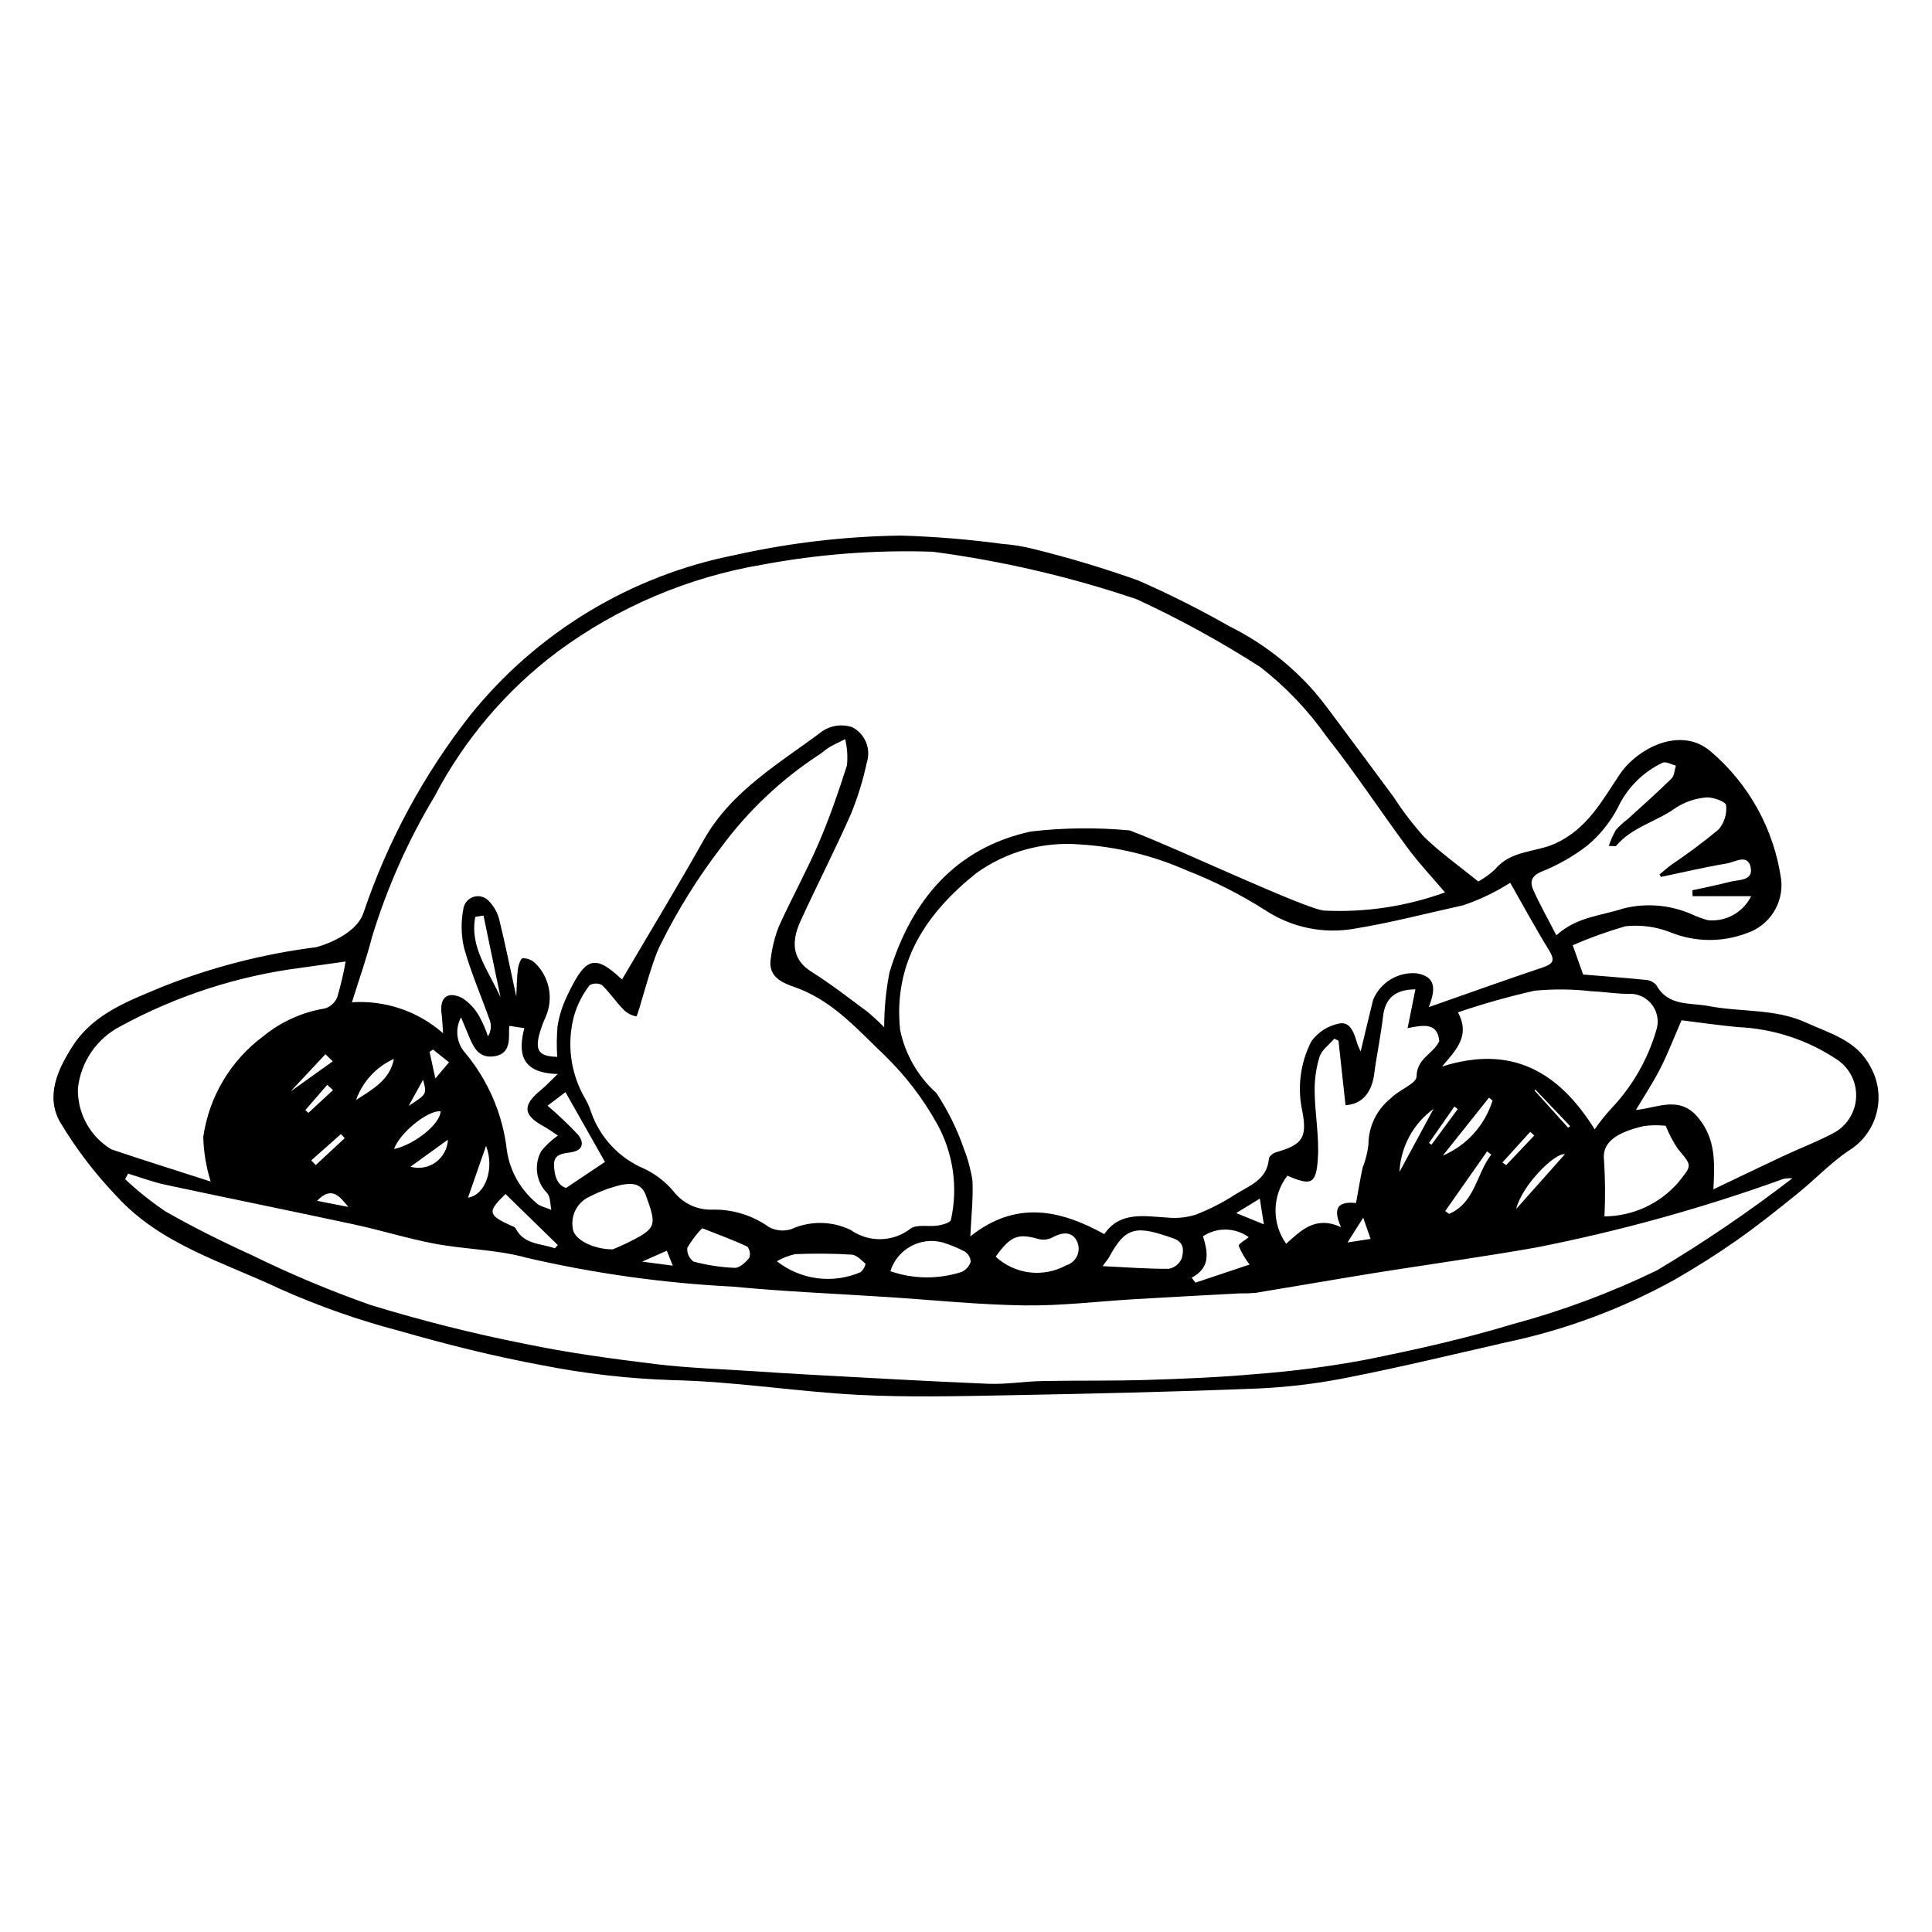<?xml version="1.0" encoding="UTF-8"?>
<!-- Uploaded to: SVG Repo, www.svgrepo.com, Generator: SVG Repo Mixer Tools -->
<svg fill="#000000" width="800px" height="800px" version="1.1" viewBox="144 144 512 512" xmlns="http://www.w3.org/2000/svg">
 <path d="m639.63 426.6c-3.656-6.965-10.691-8.711-16.988-11.598-8.184-3.754-17.23-2.738-25.805-4.383-5.004-0.961-10.73 0.156-13.895-5.562h0.004c-0.75-0.836-1.805-1.336-2.926-1.387-5.934-0.594-11.883-1.031-16.477-1.41-0.996-2.801-1.781-5.019-2.754-7.766v0.004c4.547-1.98 9.219-3.66 13.984-5.035 4.113-0.441 8.27 0.137 12.102 1.688 6.441 2.551 13.609 2.602 20.086 0.133 5.945-2 9.715-7.852 9.078-14.094-1.844-13.301-8.527-25.449-18.777-34.125-7.992-6.766-19.43-0.664-24.012 6.141-4.672 6.945-8.555 14.434-17.09 18.332-5.219 2.383-11.719 1.773-15.852 6.746v0.004c-1.371 1.289-2.894 2.402-4.543 3.32-5.129-4.16-10.09-7.656-14.387-11.84l0.004-0.004c-2.973-3.312-5.676-6.856-8.094-10.594-4.633-6.231-9.234-12.484-13.883-18.703-2.316-3.098-4.582-6.246-7.09-9.184v-0.004c-6.285-7.156-13.898-13.02-22.426-17.262-7.859-4.477-15.949-8.539-24.23-12.18-9.043-3.227-18.242-5.996-27.559-8.297-2.781-0.719-5.617-1.188-8.477-1.402-8.918-1.203-17.895-1.938-26.891-2.203-14.812 0.199-29.566 1.934-44.023 5.168-27.543 5.449-52.297 20.398-69.938 42.238-12.43 15.797-22.059 33.602-28.473 52.648-2.238 6.359-12.328 8.996-12.473 9.02h0.004c-13.859 1.758-27.445 5.234-40.445 10.352-8.961 3.777-18.434 7.047-24.105 15.82-4.004 6.191-7.242 13.281-3.387 20.137 4.266 7.133 9.324 13.766 15.078 19.762 11.699 12.812 28.352 17.43 43.352 24.547 10.234 4.559 20.824 8.273 31.66 11.113 12.375 3.555 24.922 6.695 37.57 9.043v-0.004c11.445 2.266 23.055 3.594 34.715 3.973 16.379 0.344 32.695 3.039 49.086 3.894 13.219 0.691 26.504 0.363 39.754 0.117 22.289-0.414 44.582-0.914 66.855-1.82 8.055-0.395 16.07-1.41 23.969-3.035 13.797-2.731 27.484-6.031 41.203-9.172 15.621-3.277 30.668-8.871 44.641-16.594 5.664-3.258 11.219-6.754 16.562-10.508 5.535-3.887 10.828-8.129 16.094-12.379 4.531-3.66 8.586-7.977 13.375-11.242v0.004c3.715-2.231 6.406-5.828 7.492-10.02 1.09-4.191 0.488-8.645-1.672-12.398zm-73.875-19.906c3.559 0.137 7.117 0.789 10.656 0.676l0.004-0.004c2.293 0.152 4.383 1.359 5.656 3.273 1.273 1.914 1.578 4.309 0.832 6.481-2.238 7.625-6.238 14.617-11.672 20.41-1.688 1.801-3.234 3.727-4.625 5.762-9.285-14.898-21.656-22.637-40.453-16.641 3.805-4.496 7.527-8.117 4.231-14.371 6.664-2.273 13.445-4.188 20.312-5.734 5.012-0.477 10.059-0.43 15.059 0.148zm3.32 44.734c-0.551-4.664 3.219-7.309 10.578-9.012h0.004c1.91-0.258 3.848-0.285 5.766-0.074 0.859 2.144 1.941 4.191 3.223 6.113 3.926 4.656 3.715 4.316 0.129 8.879-4.922 5.684-12.055 8.969-19.574 9.02 0.242-4.973 0.203-9.957-0.121-14.926zm-10.352-1.555-12.926 14.527c1.527-6.266 10.266-14.98 12.926-14.527zm-15.562 2.891-1.012-0.691c2.461-2.711 4.918-5.422 7.379-8.133l1.062 0.98zm7.496-19.785 0.227-0.227 9.23 9.691-0.535 0.426zm-24.301 17.273c4.078-5.121 8.16-10.238 12.238-15.359l0.945 0.754c-2.035 6.566-6.856 11.91-13.184 14.605zm12.848-0.266c-3.961 5.062-4.262 12.703-11.16 15.699l-1.051-0.738 11.102-15.82zm-32.559-2.656c-0.234 2.106-0.754 4.168-1.543 6.133-0.637 2.965-1.117 5.965-1.734 9.34-3.301-0.293-6.863 0.07-3.984 6.414-6.766-3.148-10.648 0.902-14.539 4.394-1.887-2.644-2.875-5.828-2.816-9.078 0.055-3.25 1.156-6.394 3.141-8.969 6.336 2.734 7.641 2.305 8.082-4.621 0.371-5.781-0.766-11.645-0.852-17.48h0.004c-0.078-3.156 0.348-6.309 1.258-9.332 0.586-1.855 2.574-3.266 3.934-4.871l1.117 0.523c0.621 5.715 1.246 11.43 1.863 17.102 4.469-0.246 6.965-3.43 7.594-8.23 0.672-5.113 1.754-10.172 2.352-15.293 0.574-4.91 3.273-7.117 8.574-7.176l-2.062 10.281c4.316-0.891 7.953-1.453 8.391 3.441-1.594 3.438-5.941 4.469-6.023 9.363-0.031 1.949-4.746 3.566-6.828 5.801l-0.004-0.008c-3.734 2.977-5.914 7.488-5.922 12.266zm0.57 24.992-6.102 0.938c1.738-2.746 2.953-4.664 4.156-6.562zm16.684-34.449c-3.008 5.566-6.016 11.133-9.023 16.703 0.316-6.648 3.637-12.793 9.023-16.703zm5.543-0.656 0.871 0.707c-2.316 3.141-4.637 6.281-6.953 9.426l-0.656-0.457c2.25-3.223 4.496-6.449 6.742-9.676zm22.961-62.18 0.004 0.004c4.367-1.727 8.473-4.055 12.199-6.918 3.328-2.769 6.074-6.168 8.09-10 2.449-5.258 6.656-9.496 11.891-11.992 0.883-0.402 2.344 0.469 3.539 0.75-0.367 1.168-0.387 2.688-1.156 3.441-3.758 3.691-7.707 7.188-11.602 10.742-1.141 0.855-2.195 1.82-3.144 2.883-0.77 1.344-1.402 2.766-1.883 4.238 1.402 0 1.828 0.121 1.945-0.016 4.168-4.977 10.633-6.379 15.691-10.012v-0.004c2.41-1.59 5.18-2.555 8.059-2.812 1.809-0.195 5.293 1.102 5.398 2.027 0.258 2.34-0.469 4.68-2.004 6.461-4.004 3.324-8.176 6.441-12.5 9.34-1.09 0.801-2.102 1.711-3.148 2.574l0.402 0.645c5.82-1.219 11.613-2.586 17.473-3.57 2.106-0.355 5.496-2.625 6.273 0.969 0.797 3.684-3.141 3.293-5.465 3.898-3.301 0.859-6.652 1.512-9.98 2.25l0.07 1.566h15.512c-2.121 4.293-6.68 6.828-11.445 6.363-1.504-0.414-2.973-0.957-4.387-1.617-5.688-2.477-12.031-3-18.047-1.488-5.918 1.945-12.371 2.195-17.73 7.106-2.211-4.285-4.387-8.109-6.16-12.113-0.855-1.93-0.555-3.57 2.109-4.711zm-8.18 2.906c3.496 6.133 6.684 12.043 10.207 17.75 1.551 2.516 1.523 3.644-1.496 4.656-9.828 3.289-19.582 6.797-30.297 10.551 1.844-4.723 2.004-8.148-3.332-8.977-4.922-0.363-9.52 2.473-11.414 7.031-1.074 4.285-2.074 8.59-3.305 13.703-0.504-1.168-0.781-1.672-0.938-2.207-0.742-2.566-1.754-5.82-4.719-5.215v-0.004c-3.023 0.582-5.703 2.316-7.473 4.836-2.898 5.742-3.707 12.312-2.293 18.586 1.273 6.902-0.059 8.719-7.027 10.715-0.746 0.215-1.816 1.059-1.867 1.68-0.441 5.652-5.258 7.188-9.012 9.559h0.004c-3.273 2.113-6.758 3.887-10.395 5.293-2.414 0.758-4.953 1.02-7.469 0.77-6.231-0.367-12.609-1.703-16.75 4.387-12.008-6.66-23.605-8.855-35.508 0.594 0.242-5.125 0.797-9.949 0.578-14.742h0.004c-0.441-2.887-1.199-5.715-2.266-8.434-1.805-5.227-4.258-10.207-7.312-14.82-4.894-4.402-8.258-10.25-9.598-16.699-1.895-18.16 7.188-31.188 20.219-41.59 7.969-5.715 17.715-8.402 27.484-7.578 9.754 0.598 19.324 2.93 28.254 6.887 7.305 2.848 14.312 6.402 20.926 10.613 6.906 4.519 15.266 6.25 23.398 4.844 9.715-1.578 19.281-4.102 28.91-6.215v0.004c4.387-1.484 8.578-3.488 12.484-5.977zm-81.422 93.688c3.695-2.461 8.527-2.367 12.125 0.234-0.973 0.809-2.785 1.805-2.656 2.309 0.738 1.766 1.707 3.426 2.883 4.941l-14.352 4.805-0.988-1.312c4.984-2.668 4.348-6.629 2.988-10.977zm8.801-6.16 6.262-3.824c0.363 2.32 0.652 4.16 1.07 6.816zm-14.41 11.965v-0.004c-0.594 1.449-1.875 2.504-3.406 2.809-5.504 0.055-11.008-0.391-17.578-0.703 1.109-1.531 1.496-1.957 1.762-2.449 4.359-8.102 7.195-8.402 17.066-4.875 2.938 1.051 2.629 3.363 2.152 5.219zm-30.629 1.883v-0.004c-2.965 1.633-6.363 2.289-9.723 1.879-3.356-0.414-6.5-1.871-8.98-4.164 4.043-5.606 5.91-6.246 11.547-4.629l-0.004-0.004c1.219 0.262 2.492 0.078 3.59-0.508 2.508-1.355 5.062-1.641 6.383 0.996 0.602 1.211 0.637 2.629 0.094 3.871-0.543 1.242-1.605 2.18-2.906 2.559zm-57.074-9.34c-4.992-2.441-10.809-2.519-15.863-0.211-1.938 0.582-4.031 0.379-5.824-0.562-4.34-3.109-9.57-4.738-14.91-4.644-4.102 0.18-8.031-1.676-10.496-4.961-2.129-2.496-4.766-4.508-7.734-5.906-6.562-2.785-11.645-8.207-14-14.934-0.395-1.238-0.914-2.43-1.555-3.555-3.922-6.672-4.984-14.641-2.949-22.102 0.855-2.894 2.238-5.609 4.082-7.996 1.004-0.586 2.238-0.613 3.269-0.074 2.059 1.957 3.656 4.391 5.637 6.441v-0.004c0.93 0.969 2.137 1.629 3.453 1.883 0.543 0.082 3.836-14.188 6.598-19.332h0.004c4.477-9 9.812-17.547 15.938-25.52 7.074-9.586 15.793-17.844 25.754-24.387 0.988-0.578 1.812-1.43 2.789-2.027 1.07-0.652 2.234-1.156 4.301-2.199 0.543 2.269 0.703 4.617 0.473 6.941-2.219 6.961-4.606 13.902-7.496 20.609-3.231 7.5-7.211 14.676-10.578 22.125h0.004c-1.035 2.668-1.738 5.453-2.094 8.289-1.055 5.938 4.559 7.004 7.688 8.258 9.395 3.773 15.719 11.199 22.633 17.734l-0.004 0.004c5.422 5.297 10.047 11.352 13.73 17.977 4.293 7.754 5.598 16.816 3.664 25.469-0.141 0.711-2.199 1.289-3.438 1.488-2.438 0.387-5.551-0.406-7.281 0.832h0.004c-4.617 3.578-11.023 3.723-15.797 0.363zm2.582 11.156h-0.004c-3.617 1.559-7.586 2.113-11.492 1.605-3.906-0.512-7.602-2.062-10.699-4.496 1.516-0.875 3.156-1.512 4.863-1.891 4.984-0.188 9.988-0.176 14.965 0.137 1.301 0.082 2.574 1.461 3.691 2.438-0.195 0.859-0.66 1.633-1.328 2.207zm-29.5-3.785c-0.977 1.188-2.566 2.684-3.856 2.641h-0.004c-3.691-0.148-7.356-0.707-10.926-1.664-1.148-0.844-1.77-2.223-1.641-3.641 1.09-1.895 2.414-3.641 3.945-5.199 4.688 1.855 8.402 3.199 11.965 4.871v0.004c0.672 0.84 0.867 1.969 0.512 2.988zm-75.309-54.352h-0.004c-2.305-2.59-2.734-6.348-1.078-9.391 0.668 1.602 1.348 3.203 2.004 4.809 1.238 3.027 2.621 6.047 6.641 5.531 4.09-0.523 4.141-3.727 4.07-6.875l0.004 0.004c0.008-0.406 0.039-0.809 0.09-1.211l3.957 0.605c-1.625 6.394-1.09 11.898 8.859 12.148-2.133 2.051-3.172 3.195-4.356 4.16-5.074 4.117-4.906 6.699 0.648 9.727 1.246 0.68 2.398 1.539 3.766 2.43h-0.004c-1.68 1.156-3.184 2.555-4.449 4.152-1.996 3.672-1.328 8.219 1.645 11.16 0.855 1.059 0.73 2.906 1.055 4.391-1.422-0.656-3.269-0.953-4.191-2.039-4.102-3.5-6.797-8.363-7.59-13.695-1.07-9.535-4.918-18.543-11.07-25.906zm0.758 38.402c1.633-4.691 3.375-9.691 4.789-13.746 2.266 5.902-0.07 12.996-4.793 13.746zm1.949-74.426 2.164-0.34 4.512 21.68c-3.082-6.926-8.27-13.305-6.684-21.34zm8 73.457 13.852 13.516-0.785 0.867c-3.664-1.332-8.156-0.918-10.395-5.285-0.215-0.422-0.957-0.598-1.477-0.84-5.887-2.738-5.996-3.621-1.199-8.258zm12.855-7.777c-0.062-2.914 2.504-2.953 4.668-3.32 3.301-0.562 3.223-2.84 1.602-4.731l-0.008-0.004c-2.519-2.668-5.188-5.199-7.981-7.578l4.75-3.594c3.566 6.301 7.055 12.461 10.465 18.488-2.844 1.906-6.305 4.223-10.293 6.894-2.438-0.711-3.152-3.449-3.207-6.16zm9.488 8.434-0.004-0.004c2.652-1.352 5.457-2.387 8.352-3.086 2.332-0.402 5.211-0.727 6.465 2.691 2.606 7.109 2.672 8.344-1.387 10.863l-0.004-0.004c-2.375 1.348-4.836 2.531-7.371 3.551-5.504-0.043-10.379-2.801-10.578-5.586l0.004-0.004c-0.598-3.512 1.266-6.981 4.519-8.426zm20.398 14.363 1.586 3.961-8.121-1.07zm73.078-2.199v-0.004c2.039 0.617 4.008 1.434 5.887 2.438 0.934 0.59 1.52 1.598 1.57 2.699-0.387 1.184-1.246 2.152-2.371 2.676-6.16 2-12.801 1.941-18.922-0.176 1.824-5.836 7.926-9.203 13.836-7.637zm-151.21-80.902c3.981-13.074 9.551-25.609 16.594-37.32 7.863-15.035 18.988-28.129 32.559-38.316 16.051-11.855 34.664-19.762 54.336-23.082 14.867-2.781 29.988-3.926 45.102-3.418 18.387 2.426 36.488 6.641 54.051 12.586 11.344 5.238 22.312 11.254 32.824 18.012 6.703 5.227 12.602 11.414 17.504 18.363 7.578 9.602 14.324 19.852 21.605 29.695 2.91 3.934 6.301 7.508 9.789 11.625v-0.004c-10.238 3.715-21.113 5.356-31.992 4.828-4.914-0.348-39.258-16.625-50.84-20.965v0.004c-0.25-0.145-0.523-0.242-0.809-0.297-8.688-0.812-17.434-0.715-26.098 0.293-20.012 4.32-31.695 18.297-37.48 37.332h-0.004c-0.938 4.797-1.406 9.672-1.402 14.555-1.375-1.426-2.832-2.773-4.356-4.043-4.914-3.648-9.758-7.438-14.934-10.68-4.457-2.793-5.793-7.078-2.871-13.465 4.363-9.523 9.164-18.852 13.387-28.434 1.793-4.402 3.195-8.957 4.184-13.605 1.148-3.641-0.504-7.582-3.902-9.316-2.613-0.867-5.477-0.504-7.785 0.984-11.418 8.613-24.156 15.793-31.543 28.918-6.918 12.293-14.246 24.355-21.594 36.859 0.473 0.098-0.043 0.148-0.293-0.086-7.316-6.875-9.621-5.375-14.422 4.742v0.004c-1.18 2.481-2 5.113-2.434 7.82-0.238 2.703-0.27 5.422-0.09 8.133-4.508-0.125-5.731-1.387-4.914-5.285l-0.004-0.004c0.445-1.824 1.074-3.606 1.871-5.309 2.129-4.871 1.008-10.547-2.809-14.246-0.891-0.855-2.09-1.316-3.324-1.281-0.473 0.02-1.109 1.812-1.242 2.856-0.281 2.242-0.285 4.519-0.43 7.269-1.566-7.211-2.898-13.832-4.508-20.387h0.004c-0.465-1.793-1.375-3.438-2.652-4.777-0.934-1.129-2.422-1.637-3.856-1.316-1.43 0.32-2.559 1.414-2.926 2.836-0.754 3.543-0.723 7.207 0.09 10.738 1.844 6.633 4.644 12.996 6.934 19.512h-0.004c0.371 1.344 0.16 2.781-0.582 3.965-0.598-1.844-1.371-3.625-2.309-5.32-1.086-1.957-2.633-3.617-4.508-4.84-3.949-1.965-6.082-0.082-5.469 4.266 0.199 1.422 0.223 2.867 0.383 5.066l-0.004-0.004c-6.637-5.836-15.324-8.785-24.141-8.199 1.902-6.121 3.875-11.625 5.312-17.262zm18.188 46.164c-0.117 3.352-6.828 8.781-12.348 9.988 1.523-4.309 9.043-10.391 12.348-9.988zm-8.477-1.434 3.824-6.918c1.023 3.781 1.023 3.781-3.824 6.918zm10.406 8.949c-0.109 2.383-1.297 4.582-3.231 5.981-1.934 1.395-4.398 1.828-6.691 1.18zm-3.324-16.227-1.531-7.035 0.906-0.633 4.246 3.387zm-10.988-5.191c-1.023 5.551-5.625 8.074-10.023 10.891 1.715-4.844 5.336-8.777 10.023-10.887zm-17.676 6.883 1.543 1.391-6.519 6.035-0.82-0.734c1.934-2.227 3.863-4.457 5.797-6.688zm-9.738 1.785c3.09-3.301 6.184-6.602 9.273-9.906l1.938 1.887zm13.387 11.262 1 1.082-7.699 7.144-1.164-1.266zm1.945 19.312-8.277-1.625c3.918-4.106 6.062-1.074 8.277 1.625zm-62.816-15.273c-2.766-1.672-5.043-4.043-6.594-6.879-1.555-2.836-2.332-6.035-2.25-9.266 0.758-7.008 4.969-13.176 11.223-16.43 14.906-8.125 31.195-13.398 48.031-15.547 3.66-0.504 7.32-1.031 11.688-1.648-0.547 3.184-1.281 6.332-2.203 9.426-0.586 1.449-1.789 2.555-3.277 3.016-6.012 0.977-11.656 3.523-16.363 7.387-8.648 6.418-14.371 16.031-15.879 26.695 0.117 3.996 0.777 7.961 1.961 11.781-9.156-2.953-17.781-5.637-26.336-8.535zm409.54 32.117v0.004c-12.27 5.934-25.07 10.699-38.234 14.238-12.871 3.898-26.07 6.84-39.27 9.48-9.484 1.754-19.059 2.992-28.68 3.719-9.641 0.867-19.332 1.258-29.008 1.559-9.219 0.285-18.453 0.109-27.676 0.293-4.754 0.094-9.516 0.914-14.25 0.723-15.855-0.641-31.703-1.578-47.551-2.426-4.754-0.254-9.504-0.562-14.254-0.883-8.762-0.59-17.57-0.836-26.273-1.898-11.672-1.426-23.367-3.004-34.867-5.406-13.777-2.731-27.406-6.168-40.832-10.293-10.691-3.766-21.152-8.16-31.328-13.152-7.812-3.547-15.531-7.383-22.977-11.637-3.777-2.551-7.348-5.402-10.664-8.527l0.773-1.477c3.269 0.992 6.488 2.219 9.816 2.934 16.711 3.582 33.465 6.961 50.168 10.559 7.16 1.543 14.184 3.754 21.375 5.102 8.051 1.512 16.465 1.527 24.293 3.719l-0.004-0.004c17.957 4.16 36.246 6.719 54.656 7.644 13.641 1.32 27.355 1.871 41.039 2.762 12.086 0.789 24.168 2.047 36.266 2.211 9.766 0.133 19.547-1.086 29.324-1.66 9.184-0.539 18.375-1.023 27.562-1.52h-0.004c1.449 0.027 2.898-0.023 4.344-0.148 9.996-1.633 19.969-3.387 29.965-5.012 7.945-1.289 15.91-2.434 23.863-3.68 6.805-1.066 13.617-2.086 20.391-3.309v0.004c22.355-4.394 44.336-10.492 65.758-18.242 0.75-0.113 1.508-0.156 2.266-0.137-11.5 8.863-23.516 17.035-35.988 24.465zm47.387-36.715c-4.379 2.418-9.117 4.172-13.656 6.301-6.25 2.93-12.465 5.93-18.695 8.898 0.441-7.555 0.465-13.383-3.871-18.805-5.031-6.293-10.922-2.727-16.652-2.231 2.172-3.66 4.527-7.211 6.453-10.984 1.98-3.883 3.539-7.981 5.629-12.773 4.367 0.535 9.566 1.281 14.789 1.793v0.008c9.531 0.383 18.762 3.422 26.66 8.773 3.141 2.207 4.953 5.852 4.824 9.691-0.133 3.836-2.195 7.348-5.481 9.332z"/>
</svg>